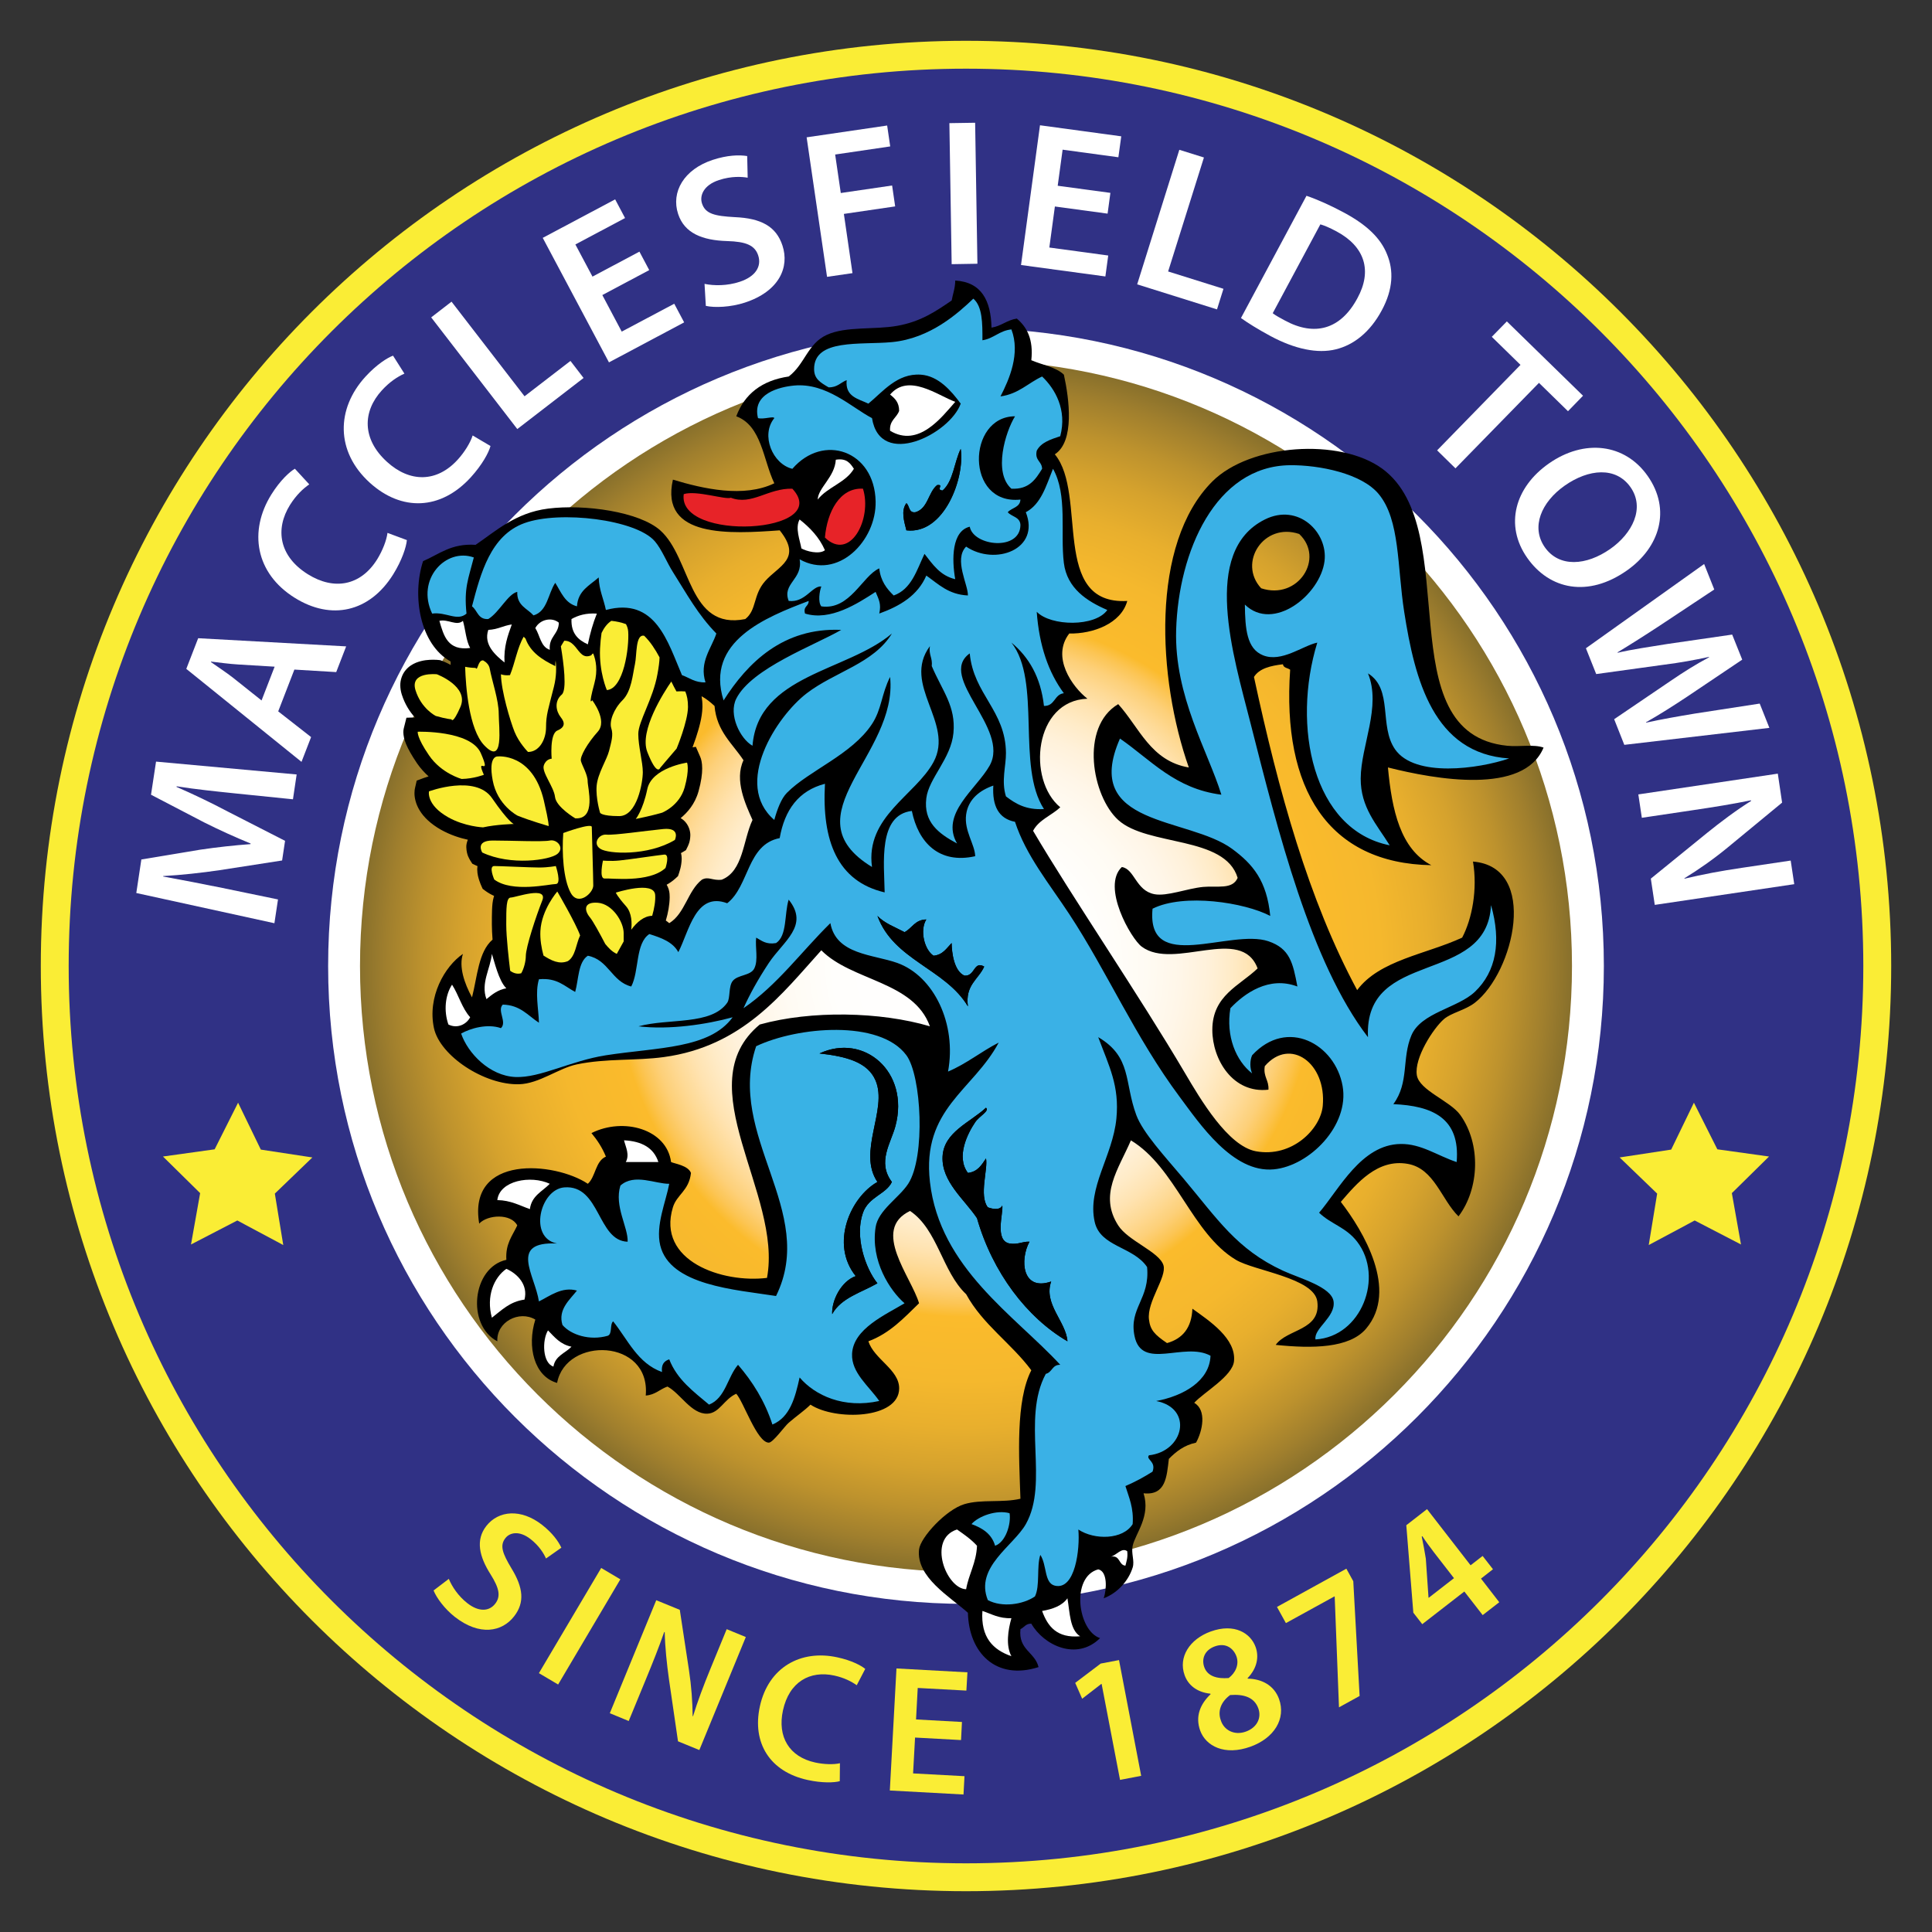 <?xml version="1.0" encoding="UTF-8" standalone="no"?>
<!-- Generator: Adobe Illustrator 14.0.0, SVG Export Plug-In . SVG Version: 6.00 Build 43363)  -->

<svg
   xmlns:dc="http://purl.org/dc/elements/1.1/"
   xmlns:cc="http://creativecommons.org/ns#"
   xmlns:rdf="http://www.w3.org/1999/02/22-rdf-syntax-ns#"
   xmlns:svg="http://www.w3.org/2000/svg"
   xmlns="http://www.w3.org/2000/svg"
   xmlns:sodipodi="http://sodipodi.sourceforge.net/DTD/sodipodi-0.dtd"
   xmlns:inkscape="http://www.inkscape.org/namespaces/inkscape"
   version="1.1"
   id="Calque_1"
   x="0px"
   y="0px"
   width="3000"
   height="3000"
   viewBox="0 0 3000 3000"
   enable-background="new 0 0 595.275 595.89"
   xml:space="preserve"
   sodipodi:docname="macclesfield-town-fc-1x1.svg"
   inkscape:version="0.92.4 (5da689c313, 2019-01-14)"><rect x="0" y="0" width="3000" height="3000" fill="#333333" stroke="none"/><defs
   id="defs124" /><sodipodi:namedview
   pagecolor="#ffffff"
   bordercolor="#666666"
   borderopacity="1"
   objecttolerance="10"
   gridtolerance="10"
   guidetolerance="10"
   inkscape:pageopacity="0"
   inkscape:pageshadow="2"
   inkscape:window-width="1549"
   inkscape:window-height="619"
   id="namedview122"
   showgrid="false"
   fit-margin-top="63.353"
   fit-margin-left="63.35"
   fit-margin-right="63.35"
   fit-margin-bottom="63.353"
   inkscape:zoom="0.046677215"
   inkscape:cx="2931.9923"
   inkscape:cy="2864.5266"
   inkscape:window-x="141"
   inkscape:window-y="94"
   inkscape:window-maximized="0"
   inkscape:current-layer="Calque_1" />
<path
   id="path25204"
   d="M 63.35,1499.973 C 63.365,706.568 706.555,63.368 1500,63.353 v 0 c 793.445,0.015 1436.63,643.22 1436.65,1436.62 v 0 c -0.02,793.395 -643.205,1436.66 -1436.65,1436.675 v 0 C 706.55,2936.633 63.365,2293.367 63.35,1499.973 Z"
   inkscape:connector-curvature="0"
   style="fill:#faed35;stroke-width:5" />
<path
   id="path25206"
   d="m 2485.24,514.758 c 252.19,252.21 408.095,600.41 408.1,985.215 v 0 c -0.01,384.81 -155.92,733.015 -408.1,985.24 v 0 c -252.21,252.195 -600.415,408.125 -985.25,408.145 v 0 c -384.825,-0.02 -733.025,-155.94 -985.245,-408.145 v 0 c -252.18,-252.225 -408.095,-600.43 -408.1,-985.24 v 0 c 0.01,-384.81 155.925,-733.005 408.105,-985.215 v 0 c 252.22,-252.18 600.415,-408.095 985.245,-408.11 v 0 c 384.83,0.015 733.03,155.93 985.245,408.11 z"
   inkscape:connector-curvature="0"
   style="fill:#303185;stroke-width:5" />
<path
   id="path25208"
   d="m 2490.465,1500.027 c 0,547.04 -443.48,990.44 -990.47,990.44 -547.035,0 -990.47,-443.41 -990.47,-990.44 0,-547.035 443.435,-990.5 990.47,-990.5 546.985,0 990.47,443.465 990.47,990.5"
   inkscape:connector-curvature="0"
   style="fill:#ffffff;stroke-width:5" />
<radialGradient
   id="path25245_1_"
   cx="300"
   cy="174"
   r="188.195"
   gradientTransform="matrix(5,0,0,-5,-0.003,2370.001)"
   gradientUnits="userSpaceOnUse">
	<stop
   offset="0"
   style="stop-color:#FFFFFF"
   id="stop5" />
	<stop
   offset="0.219"
   style="stop-color:#FFFEFC"
   id="stop7" />
	<stop
   offset="0.298"
   style="stop-color:#FFFBF3"
   id="stop9" />
	<stop
   offset="0.354"
   style="stop-color:#FFF6E8"
   id="stop11" />
	<stop
   offset="0.4"
   style="stop-color:#FFF1DA"
   id="stop13" />
	<stop
   offset="0.439"
   style="stop-color:#FFEBC7"
   id="stop15" />
	<stop
   offset="0.473"
   style="stop-color:#FFE3B1"
   id="stop17" />
	<stop
   offset="0.504"
   style="stop-color:#FEDA96"
   id="stop19" />
	<stop
   offset="0.533"
   style="stop-color:#FDD079"
   id="stop21" />
	<stop
   offset="0.558"
   style="stop-color:#FCC554"
   id="stop23" />
	<stop
   offset="0.579"
   style="stop-color:#FBBB2C"
   id="stop25" />
	<stop
   offset="0.684"
   style="stop-color:#F5B82D"
   id="stop27" />
	<stop
   offset="0.762"
   style="stop-color:#E8AF2D"
   id="stop29" />
	<stop
   offset="0.832"
   style="stop-color:#D5A22D"
   id="stop31" />
	<stop
   offset="0.896"
   style="stop-color:#BD922D"
   id="stop33" />
	<stop
   offset="0.957"
   style="stop-color:#A07F2D"
   id="stop35" />
	<stop
   offset="1"
   style="stop-color:#88702C"
   id="stop37" />
</radialGradient>
<path
   id="path25245"
   d="m 1500.025,559.028 c -519.77,0 -941.005,421.285 -941.005,941.015 0,519.665 421.235,940.935 941.005,940.935 519.665,0 940.94,-421.27 940.94,-940.935 0,-519.73 -421.275,-941.015 -940.94,-941.015 z"
   inkscape:connector-curvature="0"
   style="fill:url(#path25245_1_);stroke-width:5" />
<path
   id="path25247"
   d="m 696.93,2451.657 c 4.91,12 14.785,26.865 28.805,37.775 17.455,13.67 33.715,13.065 43.21,0.82 8.84,-11.32 6.49,-23.84 -7.2,-45.635 -17.84,-28.095 -23.35,-53.455 -6.655,-75.01 19.095,-24.415 54.065,-27.225 86.525,-1.915 16.15,12.625 25.37,25.48 30.06,35.565 l -23.84,16.775 c -3.11,-7.03 -10.15,-19.395 -24.115,-30.225 -17.405,-13.535 -32.245,-10.115 -38.955,-1.385 -9.055,11.515 -4.475,23.625 9.44,46.915 18.385,30.07 20.84,53.025 4.04,74.58 -18.66,23.975 -53.355,30.91 -91.98,0.79 -15.765,-12.305 -28.535,-29.725 -33.01,-41.055 z"
   inkscape:connector-curvature="0"
   style="fill:#faed35;stroke-width:5" />
<polygon
   id="polygon25249"
   points="166.216,514.826 185.561,482.158 191.508,485.687 172.184,518.357 "
   style="fill:#faed35"
   transform="matrix(5,0,0,5,5.735,23.928)" />
<path
   id="path25251"
   d="m 946.905,2660.273 72.125,-175.48 36.555,14.98 14.295,93.915 c 3.71,24.355 5.455,48.83 5.675,71.16 l 0.545,0.165 c 7.53,-24.25 16.15,-47.19 27.17,-74.035 l 25.15,-61.21 29.68,12.215 -72.18,175.48 -33.115,-13.555 -14.025,-96.21 c -3.33,-23.645 -6.11,-50.06 -6.6,-73.35 l -0.82,-0.105 c -8.075,23.24 -17.35,46.485 -29.24,75.34 l -25.86,62.795 z"
   inkscape:connector-curvature="0"
   style="fill:#faed35;stroke-width:5" />
<path
   id="path25253"
   d="m 1303.98,2765.818 c -8.895,2.4 -27.44,3.025 -49.755,-1.855 -58.865,-12.735 -86.58,-57.635 -74.36,-114.07 13.255,-61.045 63.665,-88.76 120.3,-76.405 22.365,4.805 37.26,12.9 43.37,17.98 l -13.205,25.37 c -8.075,-5.76 -19.42,-11.68 -34.86,-15.04 -37.645,-8.215 -70.05,9.61 -79.705,54.15 -8.84,40.73 9.49,72.04 50.085,80.88 13.8,2.98 28.75,3.36 38.405,1.125 z"
   inkscape:connector-curvature="0"
   style="fill:#faed35;stroke-width:5" />
<polygon
   id="polygon25255"
   points="282.42,545.962 298.384,546.824 298.078,552.513 275.197,551.269 277.26,513.369 299.3,514.57 298.973,520.244 283.861,519.425 283.337,529.203 297.598,529.988 297.313,535.607 283.032,534.826 "
   style="fill:#faed35"
   transform="matrix(5,0,0,5,5.735,23.928)" />
<polygon
   id="polygon25257"
   points="353.256,546.714 346.688,547.974 340.97,518.166 340.86,518.185 334.926,522.769 332.765,517.843 340.687,511.851 346.372,510.767 "
   style="fill:#faed35"
   transform="matrix(5,0,0,5,5.735,23.928)" />
<path
   id="path25259"
   d="m 1879.49,2629.952 c -21.165,-2.235 -34.585,-13.535 -39.99,-28.625 -10.2,-28.095 7.805,-56.145 40.485,-67.95 37.045,-13.34 62.025,2.765 69.675,23.975 5.295,14.54 3.045,32.41 -12.435,48.505 l 0.315,0.715 c 21.385,0.41 40.755,10.115 48.555,31.64 11.02,30.715 -7.53,60.725 -44.29,74.005 -40.315,14.54 -69.46,-1.005 -78.18,-25.01 -7.69,-21.535 -0.5,-40.52 16.2,-56.495 z m -9.49,-41.195 c 5.02,14.07 19.75,18.33 37.865,16.885 10.31,-7.665 16.69,-20.73 12.055,-33.68 -4.37,-11.905 -16.045,-21.795 -33.445,-15.5 -16.365,5.94 -20.95,19.825 -16.475,32.295 m 83.905,64.015 c -6.33,-17.48 -22.75,-22.285 -43.75,-20.725 -14.405,10.605 -19.645,25.04 -14.46,39.335 4.635,14.805 20.62,24.035 38.89,17.42 17.195,-6.185 24.675,-21.215 19.32,-36.03"
   inkscape:connector-curvature="0"
   style="fill:#faed35;stroke-width:5" />
<polygon
   id="polygon25261"
   points="398.201,499.283 395.429,494.259 416.978,482.382 419.128,486.283 421.092,521.914 414.687,525.443 413.355,491.06 413.312,490.974 "
   style="fill:#faed35"
   transform="matrix(5,0,0,5,5.735,23.928)" />
<path
   id="path25263"
   d="m 2302.3,2507.927 -28.475,-36.63 -65.355,50.715 -13.855,-17.815 -10.92,-135.82 32.19,-25.02 67.645,87.215 18.66,-14.49 16.095,20.625 -18.605,14.54 28.37,36.69 z m -44.57,-57.36 -30.55,-39.385 c -6.335,-8.225 -12.655,-16.805 -18.61,-25.81 l -0.93,0.655 c 2.615,12.625 4.585,22.86 6.385,34.315 l 4.14,60.175 0.22,0.595 z"
   inkscape:connector-curvature="0"
   style="fill:#faed35;stroke-width:5" />
<path
   id="path25265"
   d="m 365.99,1232.078 c -28.15,-2.92 -62.14,-6.355 -91.71,-11.105 l -0.165,0.93 c 25.64,11.135 53.52,24.475 79.38,38.165 l 89.145,45.58 -4.585,30.5 -96.84,15.03 c -28.915,4.26 -59.575,7.56 -87.835,9.165 l -0.055,0.685 c 28.425,5.235 62.575,11.73 91.925,17.76 l 86.42,17.865 -5.565,36.935 -214.465,-46.92 7.855,-52.075 91.38,-15.19 c 26.355,-3.9 53.195,-6.82 78.125,-8.645 l 0.11,-0.955 c -22.585,-9.27 -48.12,-20.675 -72.235,-32.84 l -82.38,-42.91 7.8,-51.415 218.335,19.965 -5.73,38.545 z"
   inkscape:connector-curvature="0"
   style="fill:#ffffff;stroke-width:5" />
<path
   id="path25267"
   d="m 432.005,1104.608 51.065,39.935 -14.895,38.49 -178.89,-144.415 18.44,-47.6 229.79,12.68 -15.44,39.935 -64.975,-3.9 z m -5.565,-69.395 -56.52,-3.41 c -13.91,-0.85 -29.135,-2.92 -42.175,-4.48 l -0.27,0.685 c 10.69,7.585 23.785,16.095 34.48,24.47 l 44.19,35.19 z"
   inkscape:connector-curvature="0"
   style="fill:#ffffff;stroke-width:5" />
<path
   id="path25269"
   d="m 631.79,838.643 c -0.93,10.555 -7.42,31.015 -21.275,53.3 -36.88,58.975 -96.4,71.605 -152.865,36.31 -61.21,-38.165 -71.685,-103.63 -36.28,-160.45 13.91,-22.285 28.645,-35.35 36.495,-39.99 l 22.37,24.305 c -9.33,6.355 -20.185,16.475 -29.895,31.885 -23.515,37.785 -16.915,79.845 27.77,107.725 40.755,25.42 81.89,17.755 107.42,-22.97 8.565,-13.805 14.785,-29.895 16.145,-41.3 z"
   inkscape:connector-curvature="0"
   style="fill:#ffffff;stroke-width:5" />
<path
   id="path25271"
   d="m 761.635,692.568 c -2.725,10.285 -12.875,29.105 -30.605,48.61 -46.865,51.39 -107.695,53.055 -156.96,8.265 -53.3,-48.555 -51.83,-114.87 -6.82,-164.295 17.785,-19.5 34.535,-29.73 43.045,-32.87 l 17.675,27.88 c -10.365,4.64 -22.805,12.575 -35.08,26.05 -30.005,32.895 -30.935,75.53 8.02,110.94 35.46,32.35 77.36,32.24 109.77,-3.36 10.91,-11.95 19.805,-26.65 23.24,-37.59 z"
   inkscape:connector-curvature="0"
   style="fill:#ffffff;stroke-width:5" />
<polygon
   id="polygon25273"
   points="161.753,118.283 176.014,107.302 180.084,112.598 159.505,128.464 132.762,93.782 139.079,88.899 "
   style="fill:#ffffff"
   transform="matrix(5,0,0,5,5.735,23.928)" />
<polygon
   id="polygon25275"
   points="191.934,98.201 208.246,89.543 211.323,95.332 187.973,107.754 167.405,69.085 189.893,57.131 192.97,62.931 177.541,71.131 182.854,81.12 197.433,73.362 200.477,79.096 185.911,86.848 "
   style="fill:#ffffff"
   transform="matrix(5,0,0,5,5.735,23.928)" />
<path
   id="path25277"
   d="m 1093.99,440.793 c 14.675,3.08 35.3,3.195 54.665,-3.245 24.44,-7.995 34.26,-23.84 28.695,-40.835 -5.185,-15.735 -18.655,-21.55 -48.335,-22.395 -38.41,-1.12 -66.285,-12.19 -76.05,-42.115 -11.185,-33.935 8.84,-69.175 53.79,-83.96 22.585,-7.395 40.81,-7.935 53.465,-5.945 l 0.765,33.635 c -8.73,-1.56 -25.205,-2.73 -44.625,3.68 -24.005,7.885 -30.28,24.305 -26.295,36.335 5.185,16.095 19.64,19.53 51.01,21.225 40.48,1.745 64.105,14.185 73.925,44.135 11.02,33.335 -4.69,71.005 -58.485,88.6 -21.875,7.15 -46.81,8.155 -60.505,5.075 z"
   inkscape:connector-curvature="0"
   style="fill:#ffffff;stroke-width:5" />
<polygon
   id="polygon25279"
   points="259.965,55.157 275.907,52.821 276.855,59.314 260.925,61.648 263.599,80.04 255.699,81.19 249.359,37.862 274.368,34.196 275.317,40.688 258.219,43.203 "
   style="fill:#ffffff"
   transform="matrix(5,0,0,5,5.735,23.928)" />
<polygon
   id="polygon25281"
   points="294.401,77.257 293.692,33.459 301.69,33.334 302.399,77.121 "
   style="fill:#ffffff"
   transform="matrix(5,0,0,5,5.735,23.928)" />
<polygon
   id="polygon25283"
   points="324.733,72.085 343.021,74.567 342.138,81.07 315.939,77.519 321.832,34.119 347.069,37.551 346.175,44.054 328.858,41.698 327.332,52.903 343.697,55.113 342.826,61.561 326.458,59.341 "
   style="fill:#ffffff"
   transform="matrix(5,0,0,5,5.735,23.928)" />
<polygon
   id="polygon25285"
   points="361.625,79.521 378.81,84.906 376.803,91.3 352.013,83.52 365.105,41.736 372.744,44.125 "
   style="fill:#ffffff"
   transform="matrix(5,0,0,5,5.735,23.928)" />
<path
   id="path25287"
   d="m 2028.705,304.018 c 16.8,5.7 37.315,14.87 58.21,26.105 36.125,19.37 57.07,40.155 66.78,64.57 10.52,25.15 9.71,54.2 -8.02,87.1 -18.39,34.37 -43.91,53.85 -71.19,60.61 -28.53,7.15 -63.995,-0.38 -101.535,-20.515 -20.46,-11.05 -35.41,-20.49 -45.985,-28.04 z m -52.43,182.355 c 4.36,3.52 11.835,7.475 18.98,11.35 45.73,24.795 86.365,14.24 112.56,-34.75 23.23,-42.53 11.61,-80.065 -32.52,-103.685 -11.08,-5.97 -19.58,-9.38 -25.045,-10.91 z"
   inkscape:connector-curvature="0"
   style="fill:#ffffff;stroke-width:5" />
<polygon
   id="polygon25289"
   points="450.857,140.663 445.162,135.076 471.055,108.529 462.14,99.816 466.82,95.032 490.476,118.114 485.806,122.921 476.793,114.115 "
   style="fill:#ffffff"
   transform="matrix(5,0,0,5,5.735,23.928)" />
<path
   id="path25291"
   d="m 2526.15,885.918 c -60.12,42.195 -119.975,29.785 -154.675,-19.67 -35.52,-50.545 -19.265,-109.495 33.44,-146.43 55.045,-38.6 118.17,-31.26 153.575,19.235 36.785,52.4 18.775,111.045 -32.34,146.865 m -96.405,-131.89 c -36.44,25.585 -52.92,64.4 -30.935,95.8 22.255,31.61 64.315,28.72 101.75,2.45 33.825,-23.73 54.175,-63.015 31.315,-95.74 -22.745,-32.405 -65.135,-28.425 -102.13,-2.51"
   inkscape:connector-curvature="0"
   style="fill:#ffffff;stroke-width:5" />
<path
   id="path25293"
   d="m 2462.595,1006.597 183.58,-130.8 15.715,39.555 -84.62,56.11 c -22.75,14.975 -46.695,30.09 -65.575,41.49 l 0.165,0.63 c 22.755,-5.265 49.155,-9.11 77.09,-13.585 l 100.76,-14.625 15.605,38.925 -85.545,57.505 c -22.09,14.675 -43.035,27.93 -63.83,39.715 l 0.155,0.6 c 23.795,-5.24 49,-9.66 75.94,-14.13 l 100.44,-15.47 15.005,37.7 -225.265,26.375 -15.765,-39.825 87.29,-59.225 c 21.165,-14.43 39.065,-25.695 60.12,-36.935 l -0.22,-0.57 c -23.195,5.045 -44.415,8.89 -69.995,12.14 l -105.085,14.51 z"
   inkscape:connector-curvature="0"
   style="fill:#ffffff;stroke-width:5" />
<path
   id="path25295"
   d="m 2543.985,1233.553 216.585,-32.24 6.66,44.98 -84.62,69.775 c -21.88,18.03 -45.07,34.235 -67.05,47.71 l 0.105,0.655 c 28.475,-6.875 56.305,-12 89.36,-16.91 l 75.56,-11.24 5.515,36.66 -216.585,32.165 -6.115,-40.78 87.075,-70.785 c 21.335,-17.24 45.88,-35.685 68.735,-49.92 l -0.54,-0.9 c -27.66,5.755 -56.19,10.335 -91.87,15.63 l -77.36,11.515 z"
   inkscape:connector-curvature="0"
   style="fill:#ffffff;stroke-width:5" />
<polygon
   id="polygon25297"
   points="501.846,354.671 517.853,352.232 524.913,337.666 532.19,352.144 548.24,354.382 536.696,365.751 539.534,381.699 525.152,374.246 510.88,381.878 513.499,365.898 "
   style="fill:#faed35"
   transform="matrix(5,0,0,5,5.735,23.928)" />
<polygon
   id="polygon25299"
   points="95.859,354.671 79.852,352.232 72.792,337.666 65.515,352.144 49.464,354.382 61.008,365.751 58.171,381.699 72.552,374.246 86.824,381.878 84.206,365.898 "
   style="fill:#faed35"
   transform="matrix(5,0,0,5,5.735,23.928)" />
<path
   id="path25301"
   d="m 2396.85,1160.858 c -15.055,-5.485 -37.155,-0.955 -56.19,-2.815 -187.83,-18.605 -65.905,-335.875 -194.005,-430.04 -65.905,-48.61 -205.945,-38.57 -264.16,19.64 -96.675,96.675 -85,306.605 -36.5,444.09 -59.25,-10.07 -76.71,-62.005 -109.66,-98.37 -60.015,35.735 -40.485,143.105 0,179.875 45.545,41.41 165.79,24.035 185.49,89.935 -8.07,18.55 -31.255,12.03 -53.355,14.025 -25.315,2.395 -56.305,15.03 -75.94,11.295 -29.07,-5.595 -30.54,-39.09 -50.565,-42.175 -31.925,30.385 14.12,111.265 30.935,123.675 50.625,37.48 154.5,-34.015 179.925,33.745 -27.715,26.81 -70.375,41.785 -70.32,95.58 0.055,46.155 32.08,99.055 87.125,92.745 0.98,-15.03 -8.345,-19.775 -5.67,-36.555 39.44,-45.855 96.13,-4.445 90.015,61.815 -3.385,35.78 -47.79,80.825 -103.985,70.32 -43.21,-8.165 -85.93,-80.615 -109.66,-120.905 -71.47,-121.38 -175.515,-273.63 -236.17,-376.655 9.06,-17.295 28.75,-23.79 42.225,-36.53 -51.775,-42.58 -40.93,-165.575 42.175,-168.605 -23.89,-18.655 -56.355,-64.87 -28.21,-101.23 36.605,0.685 80.415,-15.25 90.07,-50.545 -119.905,6.55 -61.105,-165.63 -112.49,-227.72 30.985,-20.05 22.42,-85.625 14.07,-123.675 -12.39,-11.895 -33.66,-15.085 -50.57,-22.45 3.44,-32.515 -6.765,-51.415 -22.535,-64.65 -15.5,2.35 -23.845,11.62 -39.275,14.075 -0.98,-42.175 -15.6,-70.73 -56.305,-73.135 -0.165,12.03 -3.655,20.625 -5.565,30.96 -25.205,17.265 -48.065,32.79 -84.345,39.335 -35.735,6.41 -79.485,0.325 -109.6,14.07 -29.845,13.615 -33.935,45.585 -59.085,64.625 -41.63,6.165 -68.47,27.06 -81.455,61.81 39.605,14.68 41.515,67.24 59.085,104.015 -47.3,22.885 -110.42,8.595 -157.45,-5.65 -20.675,91.165 89.09,84.18 165.85,78.725 35.3,44.08 -1.31,54.805 -22.53,78.695 -19.315,21.795 -12.82,44.765 -30.935,59.06 -89.145,17.815 -83.53,-94.515 -132.085,-137.755 -32.24,-28.725 -116.97,-41.025 -174.255,-33.74 -50.9,6.465 -81.885,35.565 -112.44,56.245 -38.08,-2.51 -56.52,14.65 -81.565,25.315 -17.51,53.93 -5.05,129.055 42.765,155.835 0.02,1.595 0.05,3.34 0.1,5.305 -7.385,-4.015 -12.9,-6.105 -13.585,-6.37 l -2.66,-1 -2.785,-0.3 c -0.585,-0.06 -3.685,-0.38 -8.27,-0.385 -6.49,0.1 -15.725,0.35 -26.46,4.6 -5.315,2.19 -11.335,5.675 -16.38,11.835 -5.1,6.07 -8.215,14.93 -8.09,23.295 0.005,4.78 0.825,9.44 2.2,13.96 5,15.86 12.865,27.545 20.515,35.93 l -13.18,0.435 -4.09,16.36 c -0.475,1.9 -0.73,3.99 -0.73,6.18 0.31,10.46 4.19,23.03 21.44,48.515 5.54,7.955 11.64,14.515 17.79,20.03 -4.18,1.3 -6.77,2.26 -7.16,2.365 l -11.295,4.2 -2.695,11.745 c -0.32,1.405 -0.785,4.02 -0.785,7.63 -0.05,6.535 1.69,16.595 8.11,26.995 6.375,10.44 17.02,20.85 33.11,29.955 15.04,8.395 29.95,12.945 41.655,15.465 -1.74,4.205 -2.565,8.445 -2.365,11.8 0.47,12.625 5.105,18.175 5.84,19.93 l 3.465,5.515 5.885,2.79 c 0.72,0.34 1.455,0.605 2.18,0.93 -0.315,2.005 -0.375,3.795 -0.42,5.34 0.15,7.845 1.89,12.835 3.205,17.135 1.385,4.15 2.655,7.01 2.84,7.44 l 2.36,5.325 4.67,3.5 c 4.265,3.095 8.67,5.515 13.135,7.535 -0.21,0.62 -0.405,1.215 -0.59,1.785 -1.935,6.935 -2.28,12.885 -2.615,19.83 -0.275,6.87 -0.265,14.46 -0.27,22.885 0.02,6.79 0.44,14.925 1.06,23.39 -21.895,18.665 -23.595,57.495 -31.9,89.66 -11.95,-21.69 -20.73,-47.99 -14.075,-67.49 -28.48,19.365 -55.43,66.91 -45.01,115.25 9.33,43.02 78.18,88.545 132.085,87.155 31.37,-0.79 61.32,-24.985 90.015,-30.905 45.61,-9.445 91.545,-5.345 134.865,-11.3 122.64,-16.64 183.965,-98.805 244.52,-165.795 47.52,47.98 143.32,47.815 168.635,118.03 -76.98,-22.78 -184.4,-24.96 -264.215,-2.785 -113.805,94.355 35.845,263.18 11.24,393.455 -69.175,8.535 -171.525,-26.155 -146.105,-109.6 6.11,-20 24.99,-25.53 28.04,-53.365 -4.365,-11.73 -25.695,-14.4 -30.88,-16.94 -6.765,-51.225 -73.975,-69.895 -123.625,-44.955 8.945,10.73 16.8,22.61 22.42,36.53 -16.42,7.035 -15.765,31.13 -28.04,42.195 -51.065,-34.09 -186.965,-46.425 -168.69,61.84 13.095,-14.155 49.48,-15.935 59.085,2.785 -7.42,16.1 -18.545,28.375 -16.91,53.415 -53.245,11.735 -62.3,101.395 -14.02,126.545 -1.69,-30.01 33.825,-48.66 58.975,-33.74 -13.2,42.275 -1.8,88.3 33.825,98.37 13.75,-72.57 145.445,-68.985 137.645,19.61 14.785,-1.065 21.875,-9.885 33.715,-13.965 20.075,10.615 37.095,42.96 61.81,42.12 18.985,-0.605 25.97,-22.56 45.01,-30.94 11.24,12 32.24,75.92 50.575,75.92 6.49,0 24.55,-25.48 30.88,-30.91 13.42,-11.515 24.115,-18.555 33.825,-28.095 38.355,25.145 137.7,22.59 137.7,-25.37 0,-29.21 -38.845,-45.115 -47.79,-73 33.5,-12.46 55.375,-36.495 78.67,-59.055 -11.89,-40.84 -74.905,-114.295 -13.965,-143.35 43.1,29.055 49.915,94.295 87.075,129.27 25.855,47.245 70.05,76.135 101.2,118.085 -24.495,47.87 -19.15,133.25 -16.86,199.51 -28.03,6.63 -60.83,0.49 -87.125,8.43 -28.645,8.595 -68.14,51.66 -70.325,70.275 -4.855,43.185 48.01,73.35 75.885,98.39 1.415,61.62 43.215,105.625 109.66,84.345 -5.62,-23.455 -31.535,-26.65 -28.095,-58.975 5.84,-2.6 8.185,-8.67 16.86,-8.505 19.31,33.74 70.595,58.32 106.765,22.47 -34.585,-11.135 -45.82,-95.145 -2.83,-106.77 14.625,3.055 13.205,31.135 8.45,44.95 22.815,-8.75 38.9,-28.26 45.02,-47.815 3.265,-10.45 -2.62,-21.825 0,-33.74 4.355,-19.27 28.205,-45.92 16.91,-81.515 34.645,3.71 35.945,-25.8 39.275,-53.41 11.135,-11.33 23.675,-21.28 42.225,-25.235 10.09,-18.115 16.855,-50.525 -2.84,-61.835 14.625,-16.15 59.52,-41.3 61.77,-64.66 3.49,-35.08 -37.975,-62.41 -64.595,-81.505 -1.2,29.725 -15.22,46.59 -39.395,53.41 -19.365,-13.065 -26.14,-20.52 -28.035,-36.525 -3.545,-27.775 28.035,-65.94 22.475,-84.37 -6.495,-20.905 -54.89,-37.7 -70.27,-61.84 -30.39,-47.43 0.44,-87.1 19.74,-132.05 69.505,42.005 94.88,144.68 162.97,185.46 28.69,17.275 121.55,27.995 126.46,64.63 5.995,45.5 -46.7,42.365 -64.595,67.48 56.625,5.87 114.565,5.43 140.43,-25.285 50.52,-59.795 -4.425,-151.425 -39.335,-196.765 24.925,-28.885 57.065,-67.43 104.085,-59 41.085,7.305 52.045,55.4 78.67,81.505 32.625,-43.125 35.025,-112.465 2.785,-157.42 -15.76,-22.01 -63.56,-38.105 -67.48,-61.775 -4.365,-26.815 25.915,-73.195 42.12,-87.16 11.39,-9.795 32.785,-13.69 47.9,-25.315 60.765,-47.08 99.835,-210.885 -2.84,-219.265 7.31,43.35 -1.415,88.87 -16.8,118.09 -55.75,25.86 -128.37,34.805 -163.065,81.51 -75.455,-139.995 -122.04,-308.93 -160.23,-486.26 8.29,-13.34 25.74,-17.375 44.945,-19.72 0.765,5.81 7.535,5.65 11.245,8.455 -12.88,185.305 59.03,300.765 219.265,303.55 -48.015,-25.12 -61.21,-84.97 -67.43,-151.77 74.225,18.705 211.055,43.005 241.66,-30.83 z m -1276.125,205.13 c -14.185,1.88 -20.515,-5.65 -30.88,0 -22.04,17.375 -26.135,52.565 -50.63,67.485 -1.81,-1.55 -3.575,-2.86 -5.32,-4.065 3.515,-11.74 5.785,-24.15 5.98,-36.06 -0.01,-1.795 -0.065,-3.575 -0.195,-5.355 -0.325,-4.785 -1.91,-9.84 -4.485,-14.21 4.63,-2.56 9.13,-5.625 13.355,-9.45 l 4.24,-3.89 1.83,-5.455 c 0.185,-1.145 3.61,-9.3 3.9,-21.365 -0.08,-2.505 -0.13,-5.395 -1.105,-8.98 0.665,-0.38 1.34,-0.73 1.995,-1.12 l 5.675,-3.39 2.915,-5.93 c 0.6,-1.61 3.685,-6.77 3.93,-16.925 0.19,-6.245 -2.235,-16.47 -10.325,-23.55 -1.505,-1.32 -3.085,-2.41 -4.695,-3.39 10.14,-8.165 22.135,-21.59 27.71,-41.405 4.345,-15.51 5.74,-27 5.74,-35.565 0.01,-9.115 -1.64,-14.945 -3.005,-18.065 l -6.815,-15.635 -5.145,0.745 c 1.545,-4.125 3.365,-9.165 5.22,-14.76 4.63,-14.405 9.725,-31.045 10.125,-47.545 0,-0.505 0,-0.86 0,-1.155 0.045,-5.62 -0.42,-10.905 -1.29,-15.83 7.12,3.86 13.54,8.995 20.075,15.08 3.435,39.665 27.88,58.265 44.955,84.29 -14.57,31.015 3.49,69.175 14.02,92.745 -14.99,31.785 -14.175,79.38 -47.78,92.75 z m 837.6,-452.52 c -36.66,-39.55 3.985,-102.92 59.085,-84.315 40.045,37.51 -1.53,103.3 -59.085,84.315 z"
   inkscape:connector-curvature="0"
   style="stroke-width:5" />
<g
   id="g25303"
   transform="matrix(7.064,0,0,7.064,-616.735,-870.922)">
	<path
   id="path25305"
   d="m 185.8,302.929 c 3.645,2.066 7.684,2.232 7.684,2.232 2.958,-0.656 6.75,-0.745 6.75,-0.745 0,0 -1.143,-0.409 -4.773,-5.684 -3.63,-5.283 -13.855,-1.487 -13.855,-1.487 0,0 -0.663,2.927 4.194,5.684 z"
   inkscape:connector-curvature="0"
   style="fill:#faed35" />
	<path
   id="path25307"
   d="m 188.789,294.522 c 2.679,-0.054 4.881,-0.919 4.881,-0.919 -1.977,-4.499 1.838,0.973 -0.679,-4.769 -2.24,-5.066 -13.855,-4.696 -13.855,-4.696 0,0 -0.278,1.178 2.471,5.186 2.734,4.013 7.182,5.198 7.182,5.198 z"
   inkscape:connector-curvature="0"
   style="fill:#faed35" />
	<path
   id="path25309"
   d="m 183.089,280.667 c 2.379,0.687 3.46,0.741 3.46,0.741 0,0 0.247,1.236 1.977,-2.749 1.931,-4.483 -5.19,-7.152 -5.19,-7.152 0,0 -5.955,-0.641 -4.703,3.475 1.259,4.094 4.456,5.685 4.456,5.685 z"
   inkscape:connector-curvature="0"
   style="fill:#faed35" />
	<path
   id="path25311"
   d="m 196.697,289.572 c 0,0 -2.116,-0.251 -1.089,5.252 1.019,5.514 5.475,7.766 5.475,7.766 2.819,1.139 6.827,2.285 6.827,2.285 0,0 0.139,-0.506 -1.066,-5.653 -2.485,-10.511 -10.147,-9.65 -10.147,-9.65 z"
   inkscape:connector-curvature="0"
   style="fill:#faed35" />
	<path
   id="path25313"
   d="m 237.799,296.399 c 1.135,-4.07 0.533,-5.471 0.533,-5.471 0,0 -7.746,1.124 -8.735,5.82 -0.981,4.7 -2.533,6.564 -2.533,6.564 0,0 3.383,-0.672 5.777,-1.374 0,-10e-4 3.807,-1.48 4.958,-5.539 z"
   inkscape:connector-curvature="0"
   style="fill:#faed35" />
	<path
   id="path25315"
   d="m 235.999,275.277 c -0.395,-0.706 -0.767,-1.437 -1.127,-2.177 -1.586,2.302 -7.1,10.817 -5.275,15.483 2.132,5.453 2.819,3.514 2.819,3.514 0,0 1.823,-2.174 3.622,-4.255 0,0 2.471,-5.931 2.502,-9.144 0.017,-1.443 -0.232,-2.553 -0.593,-3.417 -0.6,-0.049 -1.245,-0.054 -1.948,-0.004 z"
   inkscape:connector-curvature="0"
   style="fill:#faed35" />
	<path
   id="path25317"
   d="m 208.158,308.054 c -1.653,0.324 -8.572,0 -12.534,0 -3.962,0 -2.309,2.634 -2.309,2.634 6.271,2.973 14.844,1.653 16.496,0.332 1.645,-1.321 0,-3.299 -1.653,-2.966 z"
   inkscape:connector-curvature="0"
   style="fill:#faed35" />
	<path
   id="path25319"
   d="m 205.849,313.985 c -1.977,0 -8.58,-0.325 -9.893,-0.325 -1.313,0 0,2.966 0,2.966 3.954,2.965 12.202,0.988 13.531,0.988 1.321,0 0,-3.955 0,-3.955 0,0 -1.653,0.326 -3.638,0.326 z"
   inkscape:connector-curvature="0"
   style="fill:#faed35" />
	<path
   id="path25321"
   d="m 220.615,306.76 c -1.668,-0.166 -3.12,1.961 -1.343,3.116 1.761,1.154 10.433,1.622 16.381,-1.946 0,0 1.374,-2.791 -2.564,-2.405 -3.939,0.389 -10.797,1.401 -12.474,1.235 z"
   inkscape:connector-curvature="0"
   style="fill:#faed35" />
	<path
   id="path25323"
   d="m 223.496,312.44 c -1.961,0.197 -3.645,0.023 -3.645,0.023 0,0 -0.927,4.074 0.386,3.938 1.321,-0.12 9.723,1.035 13.36,-2.309 0,0 1.035,-3.078 -0.278,-2.95 -1.312,0.127 -7.846,1.108 -9.823,1.298 z"
   inkscape:connector-curvature="0"
   style="fill:#faed35" />
	<path
   id="path25325"
   d="m 217.719,317.942 c 0,-1.653 -0.324,-11.871 -0.324,-12.859 0,-0.988 -6.271,1.32 -6.271,1.32 -0.332,4.287 0,10.218 1.653,13.191 1.652,2.967 4.942,0.001 4.942,-1.652 z"
   inkscape:connector-curvature="0"
   style="fill:#faed35" />
	<path
   id="path25327"
   d="m 201.884,337.23 c 0.636,-1.071 1.007,-2.743 1.007,-3.784 0,-1.977 2.301,-8.905 3.614,-12.202 1.328,-3.297 -5.931,-0.656 -6.919,-0.656 -0.997,0 -0.997,2.301 -0.997,5.939 0,2.802 0.593,7.953 0.864,10.158 0.747,0.564 1.607,0.773 2.431,0.545 z"
   inkscape:connector-curvature="0"
   style="fill:#faed35" />
	<path
   id="path25329"
   d="m 212.143,334.559 c 1.687,-1.074 1.775,-3.768 2.683,-5.639 -0.899,-2.593 -5.015,-9.657 -5.015,-9.657 0,0 -3.467,3.962 -3.715,8.661 -0.099,1.876 0.24,3.789 0.679,5.414 1.699,1.089 3.456,2.008 5.368,1.221 z"
   inkscape:connector-curvature="0"
   style="fill:#faed35" />
	<path
   id="path25331"
   d="m 222.886,332.972 c 0.443,-0.774 0.946,-1.74 1.518,-2.738 0.007,-0.648 -0.003,-1.281 -0.003,-1.819 0,-2.475 -2.463,-6.43 -5.692,-6.684 -3.205,-0.244 -2.966,1.734 -1.722,3.221 0.677,0.81 2.157,3.527 3.363,5.834 0.706,0.867 1.459,1.689 2.536,2.186 z"
   inkscape:connector-curvature="0"
   style="fill:#faed35" />
	<path
   id="path25333"
   d="m 230.67,324.601 c 0.469,-1.62 0.754,-3.334 0.657,-4.593 -0.247,-3.22 -8.65,-0.498 -8.65,-0.498 0,0 0.247,0.738 2.225,2.966 1.352,1.523 1.316,3.858 1.159,5.183 1.264,-1.685 2.781,-3.015 4.609,-3.058 z"
   inkscape:connector-curvature="0"
   style="fill:#faed35" />
	<path
   id="path25335"
   d="m 191.848,270.106 c -0.807,-0.01 -1.568,-0.098 -2.296,-0.244 0.135,4.359 0.821,13.688 4.18,17.243 4.449,4.695 3.205,-3.962 3.205,-6.928 0,-2.977 -1.475,-7.175 -1.977,-9.904 -0.151,-0.842 -0.73,-1.421 -1.457,-1.822 -1.205,-0.064 -1.143,2.496 -1.655,1.655 z"
   inkscape:connector-curvature="0"
   style="fill:#faed35" />
	<path
   id="path25337"
   d="m 219.537,262.433 c -0.147,0.991 -0.266,2.122 -0.327,3.387 -0.247,5.198 1.491,9.16 1.491,9.16 3.7,-0.255 4.943,-9.403 4.695,-12.867 -0.045,-0.621 -0.228,-1.161 -0.492,-1.632 -0.959,-0.353 -2.021,-0.602 -3.215,-0.721 -0.967,0.647 -1.635,1.585 -2.152,2.673 z"
   inkscape:connector-curvature="0"
   style="fill:#faed35" />
	<path
   id="path25339"
   d="m 202.827,263.669 -0.402,-0.419 c -1.416,2.416 -1.898,5.745 -3.018,8.448 -0.811,0.086 -1.453,0.002 -1.986,-0.19 0.057,3.686 2.059,10.312 2.982,12.624 0.997,2.475 2.974,4.452 2.974,4.452 2.471,0 3.962,-2.722 3.962,-5.441 0,-2.723 0.487,-3.962 1.73,-8.905 0.573,-2.312 0.553,-4.292 0.372,-5.754 -0.052,0.384 -0.088,0.784 -0.078,1.229 -2.82,-1.382 -5.425,-2.972 -6.536,-6.044 z"
   inkscape:connector-curvature="0"
   style="fill:#faed35" />
	<path
   id="path25341"
   d="m 217.318,267.314 c -1.798,0.832 -2.53,-0.631 -3.539,-1.836 -0.129,-0.132 -0.255,-0.271 -0.378,-0.415 -0.532,-0.539 -1.166,-0.948 -2.061,-0.926 -0.246,0.41 -0.501,0.812 -0.744,1.227 0.612,3.694 1.375,9.6 0.196,10.609 -1.722,1.479 -1.228,3.707 -0.247,4.942 0.997,1.232 0.997,2.228 -0.734,2.966 -1.73,0.741 -1.236,6.19 -1.236,6.19 0,0 -1.243,0 -1.73,1.479 -0.502,1.487 2.225,4.707 2.464,6.927 0.255,2.225 4.456,4.7 4.456,4.7 4.696,0.25 2.719,-6.677 2.719,-8.163 0,-1.479 -1.236,-3.464 -1.483,-4.452 -0.239,-0.989 1.483,-3.954 3.707,-6.43 2.224,-2.475 -1.228,-6.927 -1.228,-6.927 0,0 -0.996,1.734 0.487,-3.707 0.778,-2.843 0.339,-5.069 -0.257,-6.556 -0.204,0.052 -0.332,0.177 -0.392,0.372 z"
   inkscape:connector-curvature="0"
   style="fill:#faed35" />
	<path
   id="path25343"
   d="m 226.879,269.287 c -0.494,2.221 -0.741,5.939 -2.726,7.917 -1.977,1.977 -2.958,4.703 -2.472,6.182 0.494,1.487 0,2.973 -0.487,4.95 -0.502,1.977 -2.486,4.95 -2.733,7.673 -0.232,2.723 0.749,5.931 0.749,5.931 0,0 0.247,0.745 4.202,0.745 3.961,0 5.197,-7.421 5.197,-9.649 0,-2.232 -0.997,-5.696 -0.997,-8.407 0,-2.723 3.228,-7.673 4.209,-13.122 0.287,-1.568 0.445,-2.758 0.466,-3.711 -0.943,-1.765 -2.007,-3.41 -3.374,-4.753 -1.951,-0.443 -1.586,4.227 -2.034,6.244 z"
   inkscape:connector-curvature="0"
   style="fill:#faed35" />
</g>
<g
   id="g25345"
   transform="matrix(7.064,0,0,7.064,-616.735,-870.922)">
	<path
   id="path25347"
   d="m 415.058,322.237 c 2.285,8.044 1.158,14.615 -3.567,19.092 -3.769,3.556 -11.816,4.537 -13.933,9.553 -2.147,5.071 -0.448,10.353 -3.969,15.118 8.51,0.367 14.744,3.008 13.916,12.735 -4.286,-1.432 -7.816,-4.051 -12.325,-3.977 -8.651,0.116 -13.517,9.985 -17.911,15.11 2.703,2.586 5.878,3.146 8.364,6.367 5.978,7.782 0.912,20.911 -9.159,21.486 -0.4,-2.426 4.449,-4.924 3.978,-8.348 -0.44,-3.221 -7.515,-5.086 -11.145,-6.77 -10.148,-4.699 -14.356,-11.326 -21.887,-20.293 -3.977,-4.722 -8.912,-10.035 -10.341,-13.928 -2.672,-7.229 -0.941,-12.724 -8.364,-17.107 2.379,6.391 4.696,10.685 3.993,17.906 -0.811,8.256 -6.448,15.176 -4.773,22.683 1.228,5.557 8.496,5.407 11.523,9.948 0.664,7.012 -4.008,8.982 -2.772,15.114 1.552,7.772 10.958,1.208 16.712,4.38 -0.201,5.567 -5.978,8.842 -11.94,9.951 8.225,1.595 6.117,11.087 -1.59,11.932 -0.749,0.943 1.637,1.306 0.788,3.592 -1.862,1.185 -3.839,2.259 -5.963,3.17 0.78,2.528 1.853,4.776 1.592,8.361 -2.109,3.448 -8.395,3.549 -11.941,1.193 0.386,4.225 -0.664,13.423 -5.174,12.338 -2.371,-0.579 -1.698,-4.507 -3.182,-6.761 -0.857,2.587 -0.031,6.857 -1.19,9.139 -2.633,1.796 -7.244,2.461 -10.349,0.8 -2.927,-7.23 5.669,-11.933 8.357,-16.709 5.145,-9.143 -0.988,-23.069 4.386,-33.027 1.406,-0.308 1.39,-2.054 3.182,-1.985 -10.024,-10.858 -26.489,-21.288 -28.652,-40.19 -1.838,-16.118 9.507,-20.118 15.114,-30.637 -3.869,1.97 -7.035,4.634 -11.136,6.367 1.946,-10.487 -3.112,-20.987 -11.144,-23.875 -5.321,-1.903 -13.453,-1.78 -14.72,-8.754 -6.364,6.24 -11.616,13.588 -19.099,18.701 1.321,-2.946 3.143,-6.279 5.568,-9.947 3.167,-4.777 8.981,-8.194 4.364,-13.917 -0.973,3.124 -0.294,7.924 -2.772,9.546 -2.225,0.37 -3.174,-0.548 -4.371,-1.197 -0.255,2.128 0.509,4.911 -0.409,6.761 -0.796,1.653 -3.653,1.355 -4.765,2.785 -0.942,1.221 -0.479,3.757 -1.197,4.777 -3.522,5 -12.828,3.354 -19.493,5.175 6.773,0.807 14.959,-0.413 20.69,-1.993 -5.082,6.958 -16.35,6.576 -27.857,8.356 -7.715,1.197 -14.434,5.009 -19.887,4.777 -5.685,-0.243 -10.465,-5.225 -11.94,-9.553 2.054,-1.155 5.754,-2.228 8.75,-1.193 1.413,-1.321 -0.919,-3.874 0.41,-5.172 3.869,0.101 5.522,2.418 7.947,3.986 -0.093,-3.131 -0.888,-6.619 0,-9.554 3.97,-0.386 5.615,1.541 7.963,2.785 0.78,-2.785 0.626,-6.533 2.78,-7.959 4.572,0.881 5.221,5.666 9.545,6.766 1.776,-3.403 0.881,-9.469 3.977,-11.531 2.618,0.819 5.167,1.738 6.372,3.978 2.363,-4.549 3.8,-13.349 10.742,-10.75 4.865,-3.754 4.325,-12.921 11.538,-14.318 1.089,-6.21 4.162,-10.441 9.954,-11.944 -0.703,12.527 2.734,21.463 13.121,23.875 -0.101,-6.318 -1.505,-17.018 5.977,-17.906 1.414,6.946 5.986,11.735 13.925,9.952 -0.07,-2.618 -2.472,-5.592 -1.993,-9.152 0.463,-3.426 3.066,-5.36 5.978,-6.372 -0.279,4.522 1.204,7.275 4.764,7.962 2.434,7.433 7.484,13.531 11.932,20.293 8.279,12.573 14.55,27.149 24.273,40.183 4.271,5.718 11.632,16.79 20.69,15.92 7.861,-0.752 16.65,-9.65 15.121,-18.303 -1.622,-9.244 -12.179,-15.125 -19.894,-6.769 -0.51,1.147 -0.51,2.823 0,3.981 -3.553,-2.768 -5.808,-8.202 -4.773,-14.325 3.074,-3.263 8.487,-7.148 14.728,-4.773 -0.981,-5.198 -1.653,-8.352 -6.379,-9.951 -8.41,-2.838 -26.868,7.38 -25.462,-7.155 6.935,-3.456 20.248,-1.359 25.872,1.588 -0.75,-7.727 -3.815,-11.372 -8.357,-14.725 -9.647,-7.109 -33.232,-4.838 -24.675,-24.261 6.819,4.71 12.055,11.024 22.289,12.338 -2.896,-9.438 -10.38,-21.656 -9.94,-36.213 0.502,-17.176 8.633,-36.07 25.053,-36.213 6.479,-0.054 15.763,1.818 19.492,6.367 4.695,5.692 4.025,15.902 5.584,25.869 2.325,14.92 6.426,31.15 23.07,32.224 -6.705,2.285 -20.714,4.255 -25.07,-1.992 -3.598,-5.171 -0.37,-13.237 -5.962,-16.708 2.982,7.306 -1.544,15.817 -1.599,23.076 -0.039,6.414 3.554,10.163 6.372,14.717 -16.975,-3.382 -21.532,-26.262 -15.917,-44.554 -3.198,0.672 -7.862,4.437 -11.94,2.784 -3.553,-1.433 -3.923,-5.792 -3.977,-11.144 6.286,6.105 16.581,-2.174 17.508,-9.545 0.795,-6.31 -5.746,-12.859 -13.137,-9.152 -14.056,7.024 -6.882,30 -3.182,44.565 6.07,23.861 13.253,52.772 25.872,69.229 -0.94,-19.647 26.19,-11.217 27.048,-29.049 m -93.109,95.888 c -0.316,-4.333 -5.313,-8.187 -3.583,-13.137 -6.379,2.216 -6.927,-4.754 -4.757,-8.753 -1.653,-0.055 -2.495,0.694 -4.38,0.401 -3.344,-0.63 -1.352,-6.634 -1.599,-8.357 -0.517,1.097 -2.155,0.8 -3.182,0.394 -1.991,-2.537 0.085,-8.541 -0.402,-10.739 -0.957,1.432 -1.83,2.942 -3.977,3.186 -2.672,-3.549 -0.053,-8.704 1.6,-11.14 0.91,-1.364 3.212,-2.46 2.377,-3.189 -3.513,3.251 -9.283,5.34 -9.545,10.739 -0.263,5.506 4.827,9.438 7.569,13.534 3.413,11.962 10.989,21.898 19.879,27.061 m -18.296,-82.366 c -2.356,-1.359 -1.969,2.205 -4.364,1.986 -2.301,-1.043 -2.758,-5.062 -2.796,-7.155 -1.112,1.135 -1.915,2.591 -3.978,2.78 -1.992,-1.278 -3.082,-5.557 -1.591,-7.962 -2.487,0.039 -3.128,1.923 -4.78,2.785 -2.078,-1.108 -4.418,-1.939 -5.963,-3.576 3.522,9.734 14.929,11.596 19.886,19.891 -0.63,-4.747 2.327,-5.903 3.586,-8.749"
   inkscape:connector-curvature="0"
   style="fill:#3ab1e6" />
	<path
   id="path25349"
   d="m 335.093,464.277 c 0.163,1.367 -0.162,2.228 -0.401,3.178 -1.552,-0.166 -1.097,-2.347 -3.182,-1.985 1.22,-0.323 2.402,-2.095 3.583,-1.193"
   inkscape:connector-curvature="0"
   style="fill:#ffffff" />
	<path
   id="path25351"
   d="m 321.161,247.03 c 0.695,5.592 5.082,8.43 9.554,10.345 -2.618,3.753 -12.427,3.607 -15.516,0.393 0.534,7.418 2.58,13.342 5.962,17.906 -2.147,0.244 -1.915,2.854 -4.372,2.792 -0.711,-6.336 -3.328,-10.75 -7.158,-13.928 6.672,8.503 1.058,27.228 7.158,36.599 -3.938,0.232 -6.255,-1.177 -8.356,-2.785 -1.066,-3.398 0.023,-6.657 0,-9.545 -0.077,-9.337 -7.106,-12.866 -7.962,-21.887 -7.275,5.185 8.966,16.534 4.372,24.67 -2.874,5.117 -10.937,10.55 -7.16,17.114 -4.155,-2.228 -7.398,-4.738 -6.757,-9.947 0.533,-4.383 5.429,-8.708 5.962,-14.33 0.564,-5.893 -2.433,-9.229 -4.765,-14.72 0.208,-1.815 -0.711,-2.479 -0.41,-4.379 -6.271,8.511 5.453,16.859 0.804,25.463 -3.947,7.302 -15.037,12.013 -13.53,23.08 -18.543,-11.31 5.792,-24.621 3.977,-41.781 -1.915,3.804 -1.838,7.101 -3.977,10.353 -4.433,6.738 -13.832,10.201 -18.698,15.121 -1.251,1.254 -2.131,3.622 -2.78,5.962 -9.144,-7.869 0.494,-22.767 7.152,-27.853 6.17,-4.722 14.697,-6.533 18.705,-13.129 -9.816,8.368 -29.409,9.047 -30.645,24.675 -2.719,-1.525 -5.329,-6.858 -3.568,-10.353 3.36,-6.684 17.253,-11.735 23.068,-15.114 -12.774,-0.568 -20.605,7.237 -25.856,15.507 -4.124,-13.024 9.383,-18.33 18.697,-21.871 0.039,1.231 -1.251,1.127 -0.796,2.772 5.584,1.718 11.6,-2.235 15.515,-4.765 0.734,1.73 1.267,2.657 0.804,4.765 4.572,-1.653 8.472,-3.985 10.341,-8.348 2.649,1.857 4.842,4.167 9.144,4.371 0.084,-2.332 -3.166,-7.901 -0.394,-10.739 6.364,4.279 16.373,0.626 13.121,-7.562 3.39,-1.795 4.487,-5.866 5.978,-9.545 3.236,5.722 1.575,14.059 2.386,20.693"
   inkscape:connector-curvature="0"
   style="fill:#39b2e5" />
	<path
   id="path25353"
   d="m 324.737,482.975 c -5.089,0.452 -7.121,-2.151 -8.357,-5.567 2.378,-0.409 4.417,-1.164 5.568,-2.786 0.541,3.182 0.525,6.914 2.789,8.353"
   inkscape:connector-curvature="0"
   style="fill:#ffffff" />
	<path
   id="path25355"
   d="m 316.381,206.052 c 2.849,2.71 5.522,7.314 3.986,13.125 -2.078,0.698 -4.225,1.348 -5.168,3.19 -0.479,2.189 1.143,2.301 1.182,3.977 -1.414,2.285 -2.843,4.572 -6.75,4.372 -4.039,-3.556 -1.321,-12.476 0.795,-15.917 -10.596,0.024 -10.966,19.59 1.19,18.307 -0.084,1.764 -1.931,1.78 -2.787,2.784 0.857,1.004 2.703,1.012 2.787,2.785 -0.03,5.812 -10.318,4.696 -11.144,0.394 -3.931,0.958 -3.978,7.07 -3.19,11.538 -3.321,-0.776 -4.95,-3.266 -6.757,-5.567 -1.707,3.59 -2.85,7.757 -6.765,9.152 -1.552,-1.494 -2.881,-3.209 -3.174,-5.963 -3.73,1.637 -6.426,9.26 -12.742,8.349 -0.772,-0.969 -0.386,-3.328 0,-4.372 -2.024,-0.173 -3.529,3.622 -7.166,3.178 -1.514,-3.842 3.181,-4.738 2.402,-9.148 8.387,4.704 16.898,-4.058 16.704,-12.735 -0.231,-11.163 -11.515,-15.025 -18.303,-7.155 -4.34,-1.043 -7.02,-7.402 -3.969,-11.144 -0.147,-0.498 -2.302,0.324 -3.584,0 -1.343,-5.406 4.703,-6.862 7.955,-7.163 7.121,-0.648 12.627,4.838 17.106,7.163 1.784,11.191 17.106,3.506 19.5,-3.186 -2.109,-2.846 -4.911,-6.097 -8.765,-6.367 -5.198,-0.363 -8.38,3.788 -11.531,6.367 -2.24,-1.07 -5.144,-1.502 -4.773,-5.171 -1.329,0.529 -2.077,1.637 -3.977,1.587 -1.799,-1.058 -3.167,-1.849 -3.182,-3.977 -0.054,-6.785 10.202,-5.306 17.106,-5.963 8.457,-0.807 14.604,-6.421 17.894,-9.553 2.008,1.699 2.016,5.418 2,9.148 2.518,-0.394 3.706,-2.116 6.372,-2.386 2.008,5.291 -0.464,10.959 -2.403,14.725 3.984,-0.54 6.077,-2.961 9.151,-4.374 m -29.834,33.815 c 8.317,0.981 12.906,-11.569 11.94,-17.906 -1.436,2.942 -1.622,7.136 -3.985,9.152 -1.576,-0.127 0.448,-1.386 -1.197,-1.193 -1.984,1.587 -1.984,5.171 -4.78,5.97 -1.514,0.197 -1.236,-1.409 -1.977,-1.992 -1.237,1.66 -0.504,3.985 -10e-4,5.969"
   inkscape:connector-curvature="0"
   style="fill:#39b2e5" />
	<path
   id="path25357"
   d="m 318.373,404.992 c -1.745,4.95 3.267,8.794 3.584,13.137 -8.89,-5.174 -16.466,-15.106 -19.894,-27.061 -2.733,-4.109 -7.823,-8.036 -7.568,-13.534 0.27,-5.402 6.046,-7.489 9.546,-10.748 0.841,0.738 -1.461,1.827 -2.371,3.19 -1.653,2.441 -4.272,7.592 -1.6,11.14 2.155,-0.243 3.012,-1.756 3.97,-3.177 0.502,2.197 -1.591,8.194 0.408,10.739 1.035,0.395 2.673,0.695 3.182,-0.394 0.247,1.714 -1.745,7.727 1.599,8.348 1.892,0.294 2.719,-0.452 4.371,-0.394 -2.154,4.001 -1.621,10.959 4.773,8.754"
   inkscape:connector-curvature="0" />
	<path
   id="path25359"
   d="m 303.258,477.408 c 1.993,0.648 3.614,1.691 6.372,1.59 -0.719,2.538 -1.275,5.986 0,8.357 -4.039,-1.407 -6.764,-4.114 -6.372,-9.947"
   inkscape:connector-curvature="0"
   style="fill:#ffffff" />
	<path
   id="path25361"
   d="m 309.229,455.922 c 0.363,2.302 -0.803,6.318 -3.182,7.155 -0.733,-2.577 -2.741,-3.88 -5.19,-4.765 1.6,-1.789 5.523,-3.189 8.372,-2.39"
   inkscape:connector-curvature="0"
   style="fill:#39b2e5" />
	<path
   id="path25363"
   d="m 299.289,337.748 c 2.394,0.224 2.008,-3.344 4.364,-1.984 -1.259,2.846 -4.216,3.992 -3.584,8.746 -4.957,-8.302 -16.372,-10.153 -19.886,-19.899 1.537,1.645 3.893,2.468 5.962,3.584 1.653,-0.869 2.293,-2.753 4.773,-2.785 -1.483,2.406 -0.394,6.685 1.598,7.967 2.054,-0.193 2.865,-1.653 3.969,-2.792 0.04,2.1 0.503,6.113 2.804,7.163"
   inkscape:connector-curvature="0" />
	<path
   id="path25365"
   d="m 302.071,463.082 c -0.171,3.811 -1.8,6.166 -2.395,9.553 -4.333,-0.104 -8.612,-11.017 -2,-13.137 1.568,1.099 3.142,2.182 4.395,3.584"
   inkscape:connector-curvature="0"
   style="fill:#ffffff" />
	<path
   id="path25367"
   d="m 298.486,221.961 c 0.965,6.333 -3.622,18.887 -11.94,17.906 -0.495,-1.984 -1.236,-4.313 0,-5.973 0.741,0.587 0.463,2.194 1.977,1.992 2.796,-0.799 2.796,-4.371 4.788,-5.97 1.637,-0.19 -0.386,1.077 1.189,1.193 2.365,-2.015 2.542,-6.198 3.986,-9.148"
   inkscape:connector-curvature="0" />
	<path
   id="path25369"
   d="m 282.963,210.025 c 4.047,-4.768 10.441,0.166 14.326,1.599 -2.981,3.376 -8.055,10.136 -14.326,6.355 -0.178,-2.293 1.436,-2.807 1.992,-4.371 0.001,-1.86 -0.941,-2.76 -1.992,-3.583"
   inkscape:connector-curvature="0"
   style="fill:#ffffff" />
	<path
   id="path25371"
   d="m 286.547,355.252 c 3.321,4.499 4.232,22.339 0.401,28.255 -2.024,3.101 -6.588,5.79 -7.167,9.546 -1.143,7.418 3.182,13.967 6.364,16.72 -4.14,2.513 -11.299,5.591 -11.539,11.133 -0.178,4.151 3.708,7.063 5.978,10.345 -7.792,1.716 -14.118,-1.2 -17.508,-5.17 -0.981,4.468 -2.131,8.753 -5.977,10.345 -1.692,-5.198 -4.371,-9.43 -7.561,-13.129 -2.332,2.703 -2.749,7.321 -6.371,8.754 -3.376,-2.846 -7.004,-5.465 -8.75,-9.952 -1.104,0.344 -1.784,1.124 -1.591,2.786 -5.367,-1.92 -7.499,-7.093 -10.743,-11.141 -0.78,0.68 -0.116,2.791 -1.197,3.178 -3.923,1.124 -8.07,-0.189 -9.94,-2.378 -1.05,-3.402 1.614,-5.546 3.182,-7.562 -3.29,-0.928 -5.955,1.2 -8.356,2.386 -0.88,-5.835 -6.711,-13.237 3.993,-12.731 -6.317,-1.194 -3.776,-11.901 1.576,-12.337 7.932,-0.634 7.259,11.758 13.932,11.943 0.139,-3.167 -2.996,-7.816 -1.591,-12.338 3.058,-2.761 7.738,-0.339 10.735,-0.398 -0.741,3.977 -3.027,9.144 -1.985,13.523 2.124,8.843 16.527,9.747 25.463,11.144 9.206,-18.678 -11.044,-35.209 -4.371,-54.906 9.104,-4.322 27.2,-5.901 33.023,1.984 m -2.394,15.524 c 3.128,-11.863 -6.92,-20.474 -16.705,-15.921 5.939,0.664 10.611,1.916 12.333,5.973 2.703,6.399 -4.077,15.651 0.401,22.278 -5.946,3.359 -10.457,13.608 -4.772,20.698 -3.151,1.105 -5.314,5.297 -5.175,8.348 1.977,-3.592 6.411,-4.738 9.947,-6.769 -2.703,-3.378 -5.027,-10.307 -3.181,-15.507 1.236,-3.511 5.089,-4.059 6.356,-6.77 -3.305,-4.367 -0.193,-8.549 0.796,-12.33"
   inkscape:connector-curvature="0"
   style="fill:#39b2e5" />
	<path
   id="path25373"
   d="m 267.448,354.859 c 9.785,-4.556 19.84,4.059 16.705,15.921 -0.988,3.768 -4.093,7.961 -0.788,12.326 -1.274,2.715 -5.128,3.251 -6.364,6.766 -1.846,5.202 0.478,12.136 3.174,15.516 -3.529,2.03 -7.963,3.178 -9.94,6.769 -0.139,-3.055 2.016,-7.244 5.175,-8.361 -5.685,-7.086 -1.181,-17.326 4.765,-20.689 -4.472,-6.626 2.301,-15.879 -0.394,-22.285 -1.714,-4.049 -6.394,-5.307 -12.333,-5.963"
   inkscape:connector-curvature="0" />
	<path
   id="path25375"
   d="m 277.001,230.715 c 2.085,6.533 -2.788,16.134 -8.364,10.739 0.486,-5.63 3.259,-11.024 8.364,-10.739"
   inkscape:connector-curvature="0"
   style="fill:#e72328" />
	<path
   id="path25377"
   d="m 271.031,224.348 c 2.387,-0.394 3.182,0.783 3.977,1.992 -1.83,3.085 -5.808,4.008 -7.954,6.761 0.077,-2.571 3.776,-4.973 3.977,-8.753"
   inkscape:connector-curvature="0"
   style="fill:#ffffff" />
	<path
   id="path25379"
   d="m 268.645,244.242 c -1.283,0.996 -4.155,0.197 -5.175,-0.394 -0.309,-1.803 -1.436,-4.502 -0.394,-6.367 2.294,1.811 4.31,3.899 5.569,6.761"
   inkscape:connector-curvature="0"
   style="fill:#ffffff" />
	<path
   id="path25381"
   d="m 261.478,230.715 c 9.144,9.877 -25.347,11.773 -23.872,1.193 2.758,-0.899 9.245,1.305 10.349,0.791 4.595,1.774 8.163,-2.127 13.523,-1.984"
   inkscape:connector-curvature="0"
   style="fill:#e72328" />
	<path
   id="path25383"
   d="m 242.387,273.292 c -2.34,0.07 -3.506,-1.004 -5.175,-1.598 -3.128,-7.267 -5.777,-17.237 -16.72,-14.322 -0.487,-2.417 -1.491,-4.34 -1.584,-7.155 -1.946,1.753 -4.557,2.87 -4.772,6.356 -2.641,-0.68 -3.499,-3.132 -4.773,-5.171 -1.599,2.398 -1.707,6.271 -4.78,7.163 -1.382,-1.533 -3.684,-2.147 -3.576,-5.17 -2.054,0.459 -3.969,4.525 -6.364,5.97 -2.286,0.151 -2.364,-1.888 -3.584,-2.791 1.899,-7.252 4.085,-15.609 11.538,-18.299 7.754,-2.808 24.52,-0.791 28.637,3.981 1.529,1.768 2.649,4.664 3.985,6.769 3.082,4.87 5.499,9.372 9.554,13.523 -1.059,3.237 -3.816,6.277 -2.386,10.744"
   inkscape:connector-curvature="0"
   style="fill:#39b2e5" />
	<path
   id="path25385"
   d="m 232.03,378.73 h -7.159 c 0.88,-1.645 -0.015,-3.267 -0.394,-4.777 3.93,0.19 6.549,1.67 7.553,4.777"
   inkscape:connector-curvature="0"
   style="fill:#ffffff" />
	<path
   id="path25387"
   d="m 212.931,259.364 c 1.452,-0.807 3.159,-1.343 5.576,-1.194 -0.842,2.062 -1.483,4.356 -1.985,6.762 -2.1,-0.958 -3.722,-2.39 -3.591,-5.568"
   inkscape:connector-curvature="0"
   style="fill:#ffffff" />
	<path
   id="path25389"
   d="m 212.931,419.318 c -1.352,1.425 -3.568,1.985 -3.969,4.371 -2.417,-0.771 -2.518,-5.803 -1.197,-7.954 1.436,1.471 2.718,3.101 5.166,3.583"
   inkscape:connector-curvature="0"
   style="fill:#ffffff" />
	<path
   id="path25391"
   d="m 204.976,261.352 c 1.035,-1.946 3.661,-2.46 5.175,-1.185 -0.054,2.602 -2.255,3.051 -1.992,5.962 -2.001,-0.656 -2.147,-3.147 -3.183,-4.777"
   inkscape:connector-curvature="0"
   style="fill:#ffffff" />
	<path
   id="path25393"
   d="m 208.158,383.507 c -1.622,1.684 -4,2.626 -4.371,5.568 -2.255,-0.791 -4.178,-1.923 -7.16,-1.985 0.495,-4.286 7.33,-5.537 11.531,-3.583"
   inkscape:connector-curvature="0"
   style="fill:#ffffff" />
	<path
   id="path25395"
   d="m 198.613,402.204 c 2.479,1.082 4.819,3.56 3.985,6.763 -3.274,0.451 -5.051,2.378 -7.167,3.977 -1.298,-4.716 0.447,-8.832 3.182,-10.74"
   inkscape:connector-curvature="0"
   style="fill:#ffffff" />
	<path
   id="path25397"
   d="m 199.81,260.557 c -0.873,2.444 -1.799,4.839 -1.599,8.361 -1.915,-1.545 -4.68,-3.884 -3.568,-7.167 2.031,-0.078 3.305,-0.939 5.167,-1.194"
   inkscape:connector-curvature="0"
   style="fill:#ffffff" />
	<path
   id="path25399"
   d="m 195.43,332.972 c 0.51,1.487 1.483,5.931 3.174,7.561 -1.892,0.347 -3.128,1.367 -4.364,2.387 -1.312,-3.504 0.897,-6.755 1.19,-9.948"
   inkscape:connector-curvature="0"
   style="fill:#ffffff" />
	<path
   id="path25401"
   d="m 190.658,265.727 c -4.911,0.664 -5.823,-2.664 -6.765,-5.962 1.915,-0.444 3.784,1.224 5.175,0 0.57,1.946 0.678,4.348 1.59,5.962"
   inkscape:connector-curvature="0"
   style="fill:#ffffff" />
	<path
   id="path25403"
   d="m 191.461,245.833 c -1.205,4.731 -2.194,6.708 -1.607,12.338 -2.038,1.773 -4.495,-0.436 -7.553,0 -3.599,-7.53 3.013,-14.543 9.16,-12.338"
   inkscape:connector-curvature="0"
   style="fill:#39b2e5" />
	<path
   id="path25405"
   d="m 186.673,339.737 c 1.467,2.255 2.2,5.229 3.985,7.155 -0.725,1.463 -2.742,2.634 -4.788,1.599 -1.035,-2.989 -0.727,-6.399 0.803,-8.754"
   inkscape:connector-curvature="0"
   style="fill:#ffffff" />
</g>
</svg>